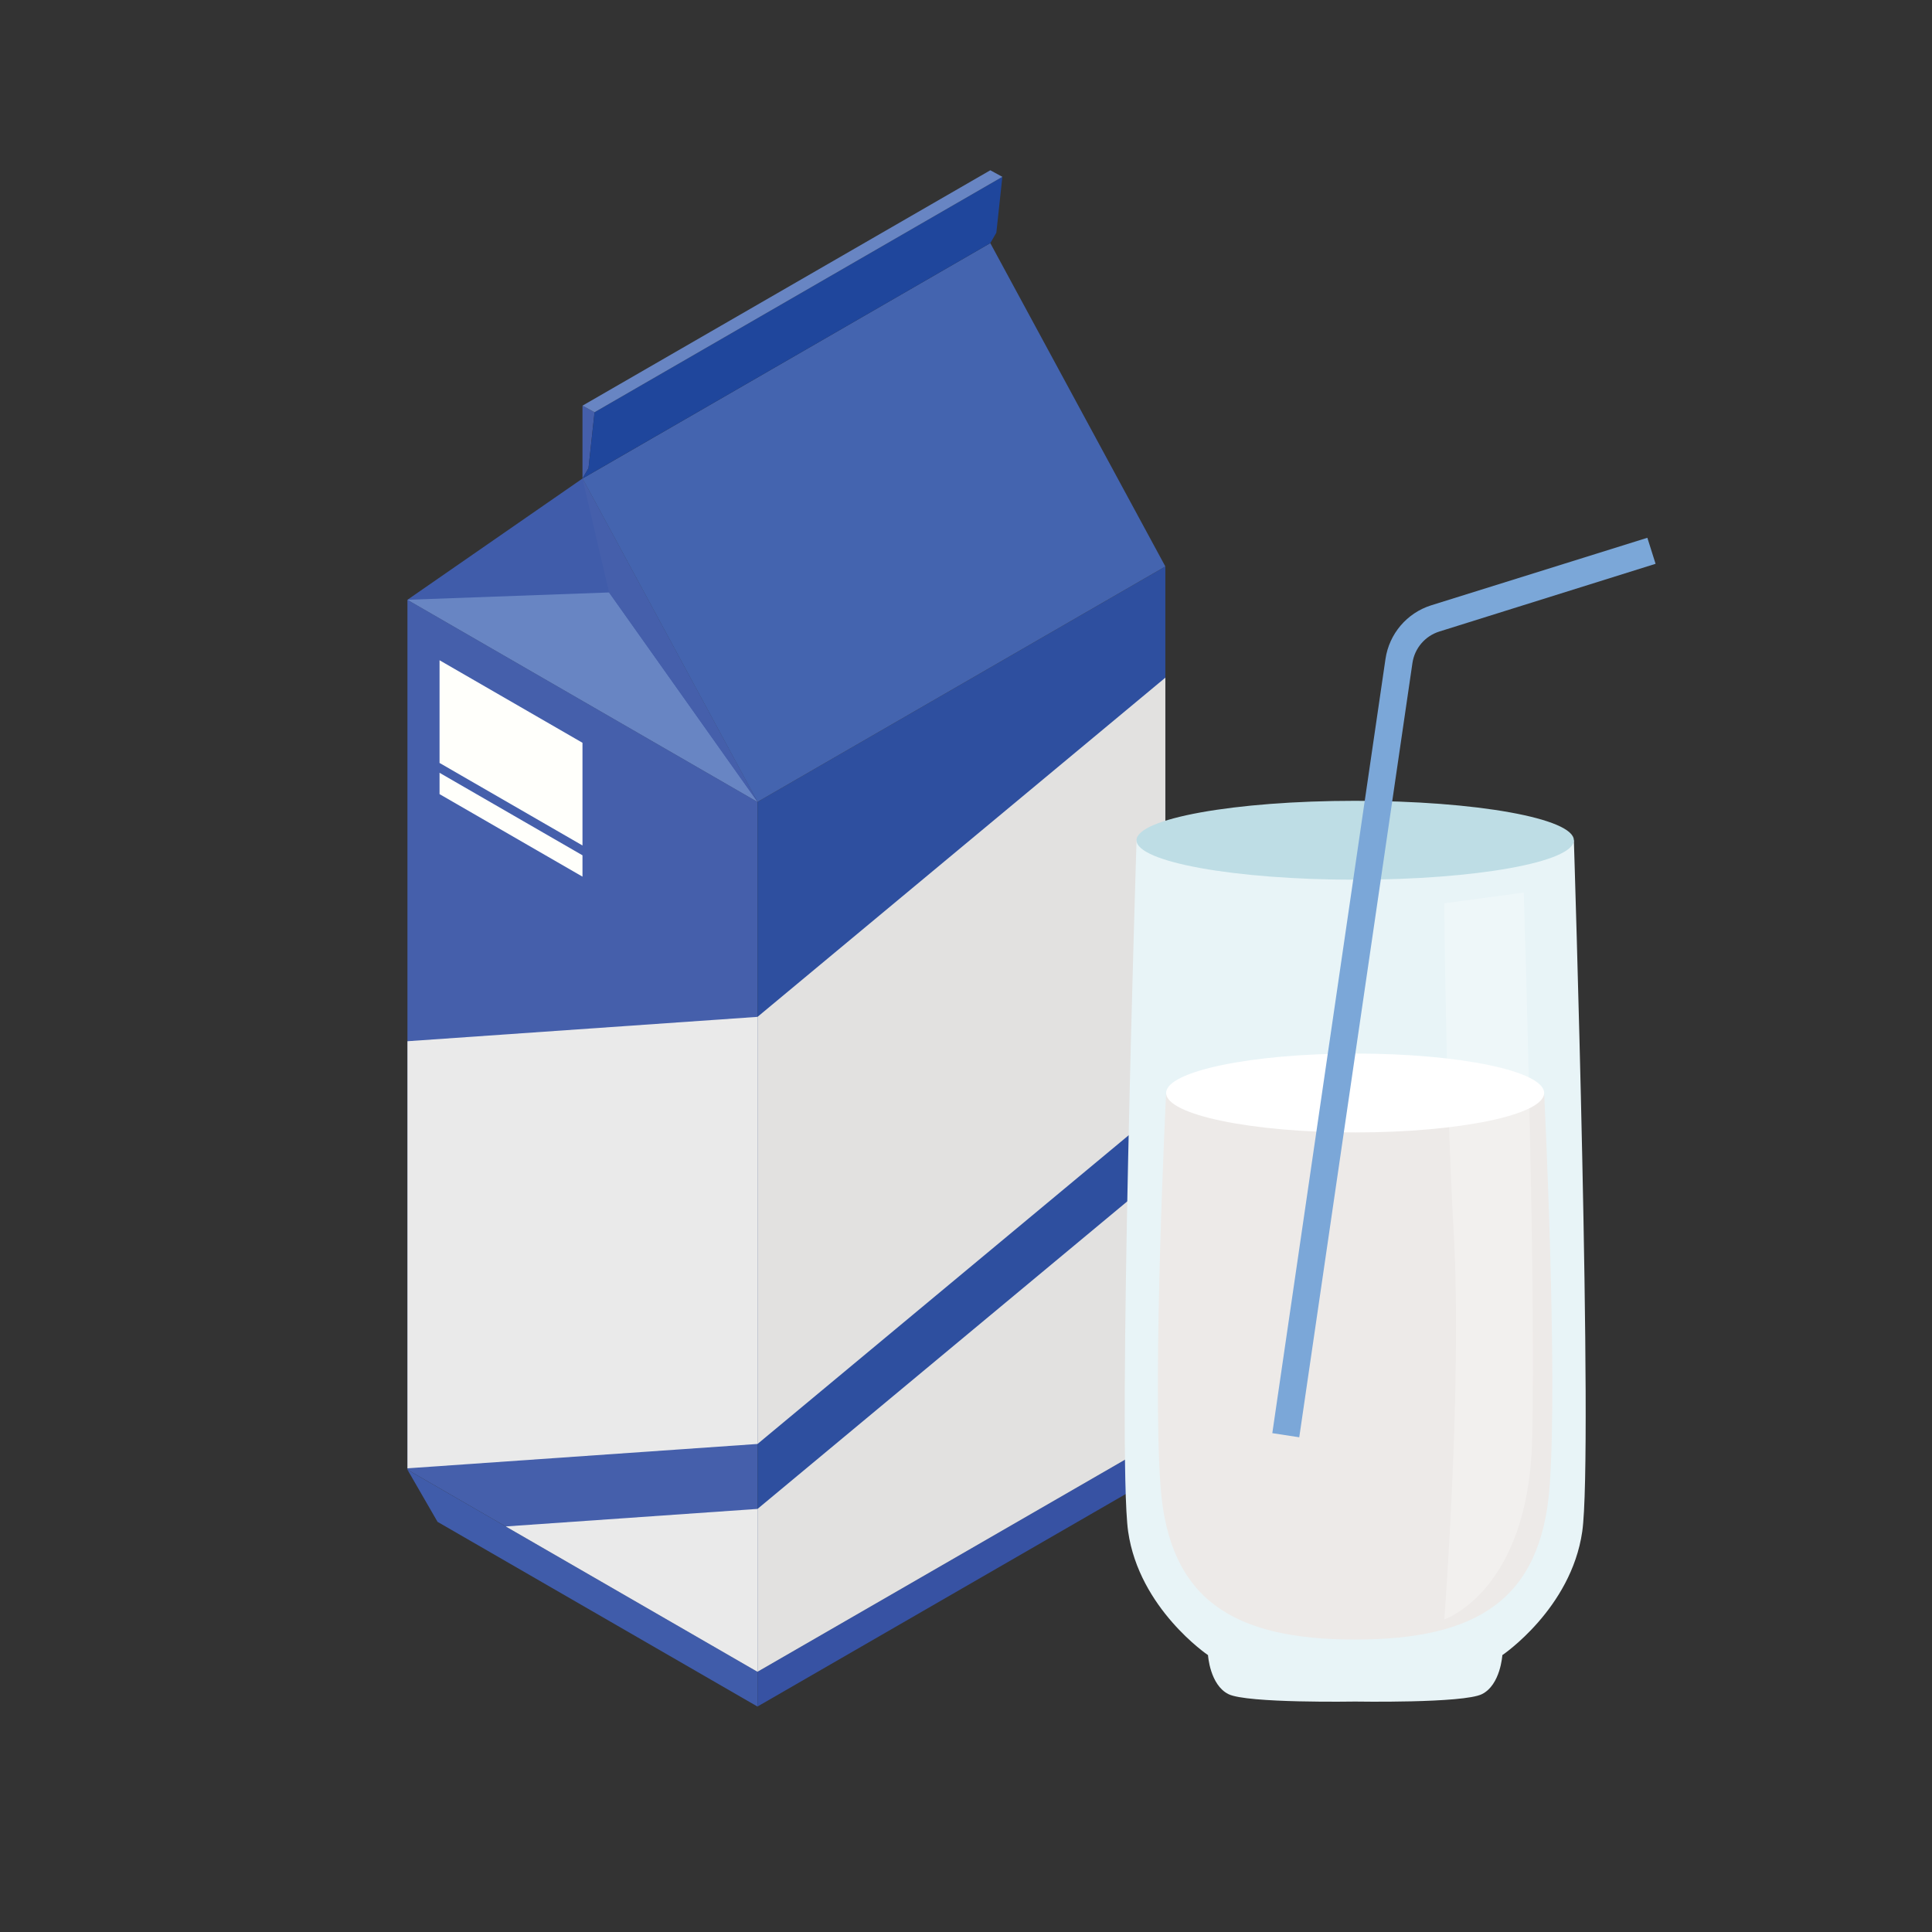 <?xml version="1.0" encoding="UTF-8"?>
<svg xmlns="http://www.w3.org/2000/svg" viewBox="0 0 1080 1080">
  <rect x="0" y="0" width="1080" height="1080" fill="#333333" stroke="none"/>
  <defs>
    <style>
      .cls-1 {
        opacity: .28;
      }

      .cls-1, .cls-2 {
        fill: #fff;
      }

      .cls-1, .cls-3, .cls-4, .cls-5 {
        isolation: isolate;
      }

      .cls-6 {
        fill: #405caa;
      }

      .cls-7 {
        fill: #7ba7d8;
      }

      .cls-8 {
        fill: #4464af;
      }

      .cls-3, .cls-5 {
        mix-blend-mode: multiply;
      }

      .cls-3, .cls-9 {
        fill: #455fab;
      }

      .cls-10 {
        fill: #1f469c;
      }

      .cls-11 {
        fill: #edeae8;
      }

      .cls-12 {
        fill: #eaeaea;
      }

      .cls-13 {
        fill: #e2e1e0;
      }

      .cls-14 {
        fill: #e8f4f7;
      }

      .cls-15 {
        fill: #6885c3;
      }

      .cls-16 {
        fill: #3752a3;
      }

      .cls-5 {
        fill: #2e4f9f;
      }

      .cls-17 {
        fill: #fffffb;
      }

      .cls-18 {
        fill: #bedde5;
      }
    </style>
  </defs>
  <g class="cls-4">
    <g id="Milk">
      <g>
        <polygon class="cls-9" points="423.46 934.55 227.77 821.57 227.77 335.28 423.46 448.26 423.46 934.55"/>
        <polygon class="cls-5" points="423.46 934.52 651.44 802.96 651.44 316.68 423.46 448.27 423.46 934.52"/>
        <polygon class="cls-6" points="325.61 267.5 227.77 335.28 423.46 448.26 325.61 267.5"/>
        <polygon class="cls-8" points="651.44 316.66 553.59 135.91 325.61 267.5 423.46 448.26 651.44 316.66"/>
        <polygon class="cls-15" points="227.77 335.28 340.47 331.19 423.46 448.26 227.77 335.28"/>
        <polygon class="cls-3" points="340.47 331.19 325.61 267.5 423.46 448.26 340.47 331.19"/>
        <polygon class="cls-6" points="423.46 953.99 244.59 850.72 227.77 821.57 423.46 934.51 423.46 953.99"/>
        <polygon class="cls-16" points="423.46 953.95 631.83 833.71 651.44 802.96 423.46 934.51 423.46 953.95"/>
        <polygon class="cls-9" points="325.61 267.5 325.61 226.77 332.36 230.44 328.98 261.68 325.61 267.5"/>
        <polygon class="cls-10" points="553.59 135.91 325.61 267.5 328.98 261.68 332.36 230.44 560.33 98.85 556.96 130.09 553.59 135.91"/>
        <polygon class="cls-15" points="325.61 226.77 553.59 95.18 560.33 98.85 332.36 230.44 325.61 226.77"/>
        <polygon class="cls-13" points="423.46 568.43 423.46 807.18 651.44 617.56 651.44 378.81 423.46 568.43"/>
        <polygon class="cls-12" points="227.77 582.05 227.77 820.8 423.46 807.18 423.46 568.43 227.77 582.05"/>
        <polygon class="cls-13" points="651.44 653.87 423.46 843.49 423.46 934.51 651.44 802.96 651.44 653.87"/>
        <polygon class="cls-12" points="423.46 843.49 282.71 853.29 423.46 934.55 423.46 843.49"/>
        <polygon class="cls-17" points="325.61 472.62 245.71 426.49 245.71 369.09 325.61 415.22 325.61 472.62"/>
        <polygon class="cls-17" points="325.61 490.05 245.71 443.92 245.71 432 325.61 478.12 325.61 490.05"/>
      </g>
      <g>
        <path class="cls-14" d="M757.55,477.25v473.93s-60.46,1.04-70.85-4.15c-10.39-5.18-11.42-21.81-11.42-21.81,0,0-38.42-25.92-44.64-69.04-6.22-43.12,4.7-386.47,4.7-386.47l122.2,7.54ZM757.55,477.25v473.93s60.48,1.04,70.87-4.15c10.39-5.18,11.4-21.81,11.4-21.81,0,0,38.42-25.92,44.66-69.04,6.24-43.12-4.68-386.47-4.68-386.47l-122.24,7.54Z"/>
        <path class="cls-11" d="M863.19,610.99h-211.32s-7.79,156.47-3.13,219.81c4.66,63.34,40.49,85.72,108.75,85.72s104.08-22.33,108.77-85.72c4.68-63.39-3.07-219.81-3.07-219.81Z"/>
        <path class="cls-18" d="M879.8,469.71c0,12.18-54.72,22.05-122.24,22.05s-122.24-9.97-122.24-22.05,54.74-22.05,122.24-22.05,122.24,9.83,122.24,22.05Z"/>
        <path class="cls-2" d="M863.19,610.99c0,12.18-47.29,22.05-105.66,22.05s-105.66-9.97-105.66-22.05,47.29-22.05,105.66-22.05,105.66,9.81,105.66,22.05Z"/>
        <path class="cls-1" d="M851.77,498.96s7.02,222.52,4.68,306.61c-2.33,84.09-49.06,99.68-49.06,99.68,0,0,9.97-131.04,5.28-215.3-4.68-84.27-5.28-185-5.28-185l44.38-5.98Z"/>
        <path class="cls-7" d="M711.23,801.14l63.27-432.82c2.08-14.04,11.99-25.66,25.52-29.94l120.86-37.76,4.6,14.55-120.91,37.87c-7.96,2.5-13.79,9.34-15.01,17.59l-63.27,432.82-15.06-2.31Z"/>
      </g>
    </g>
  </g>
</svg>